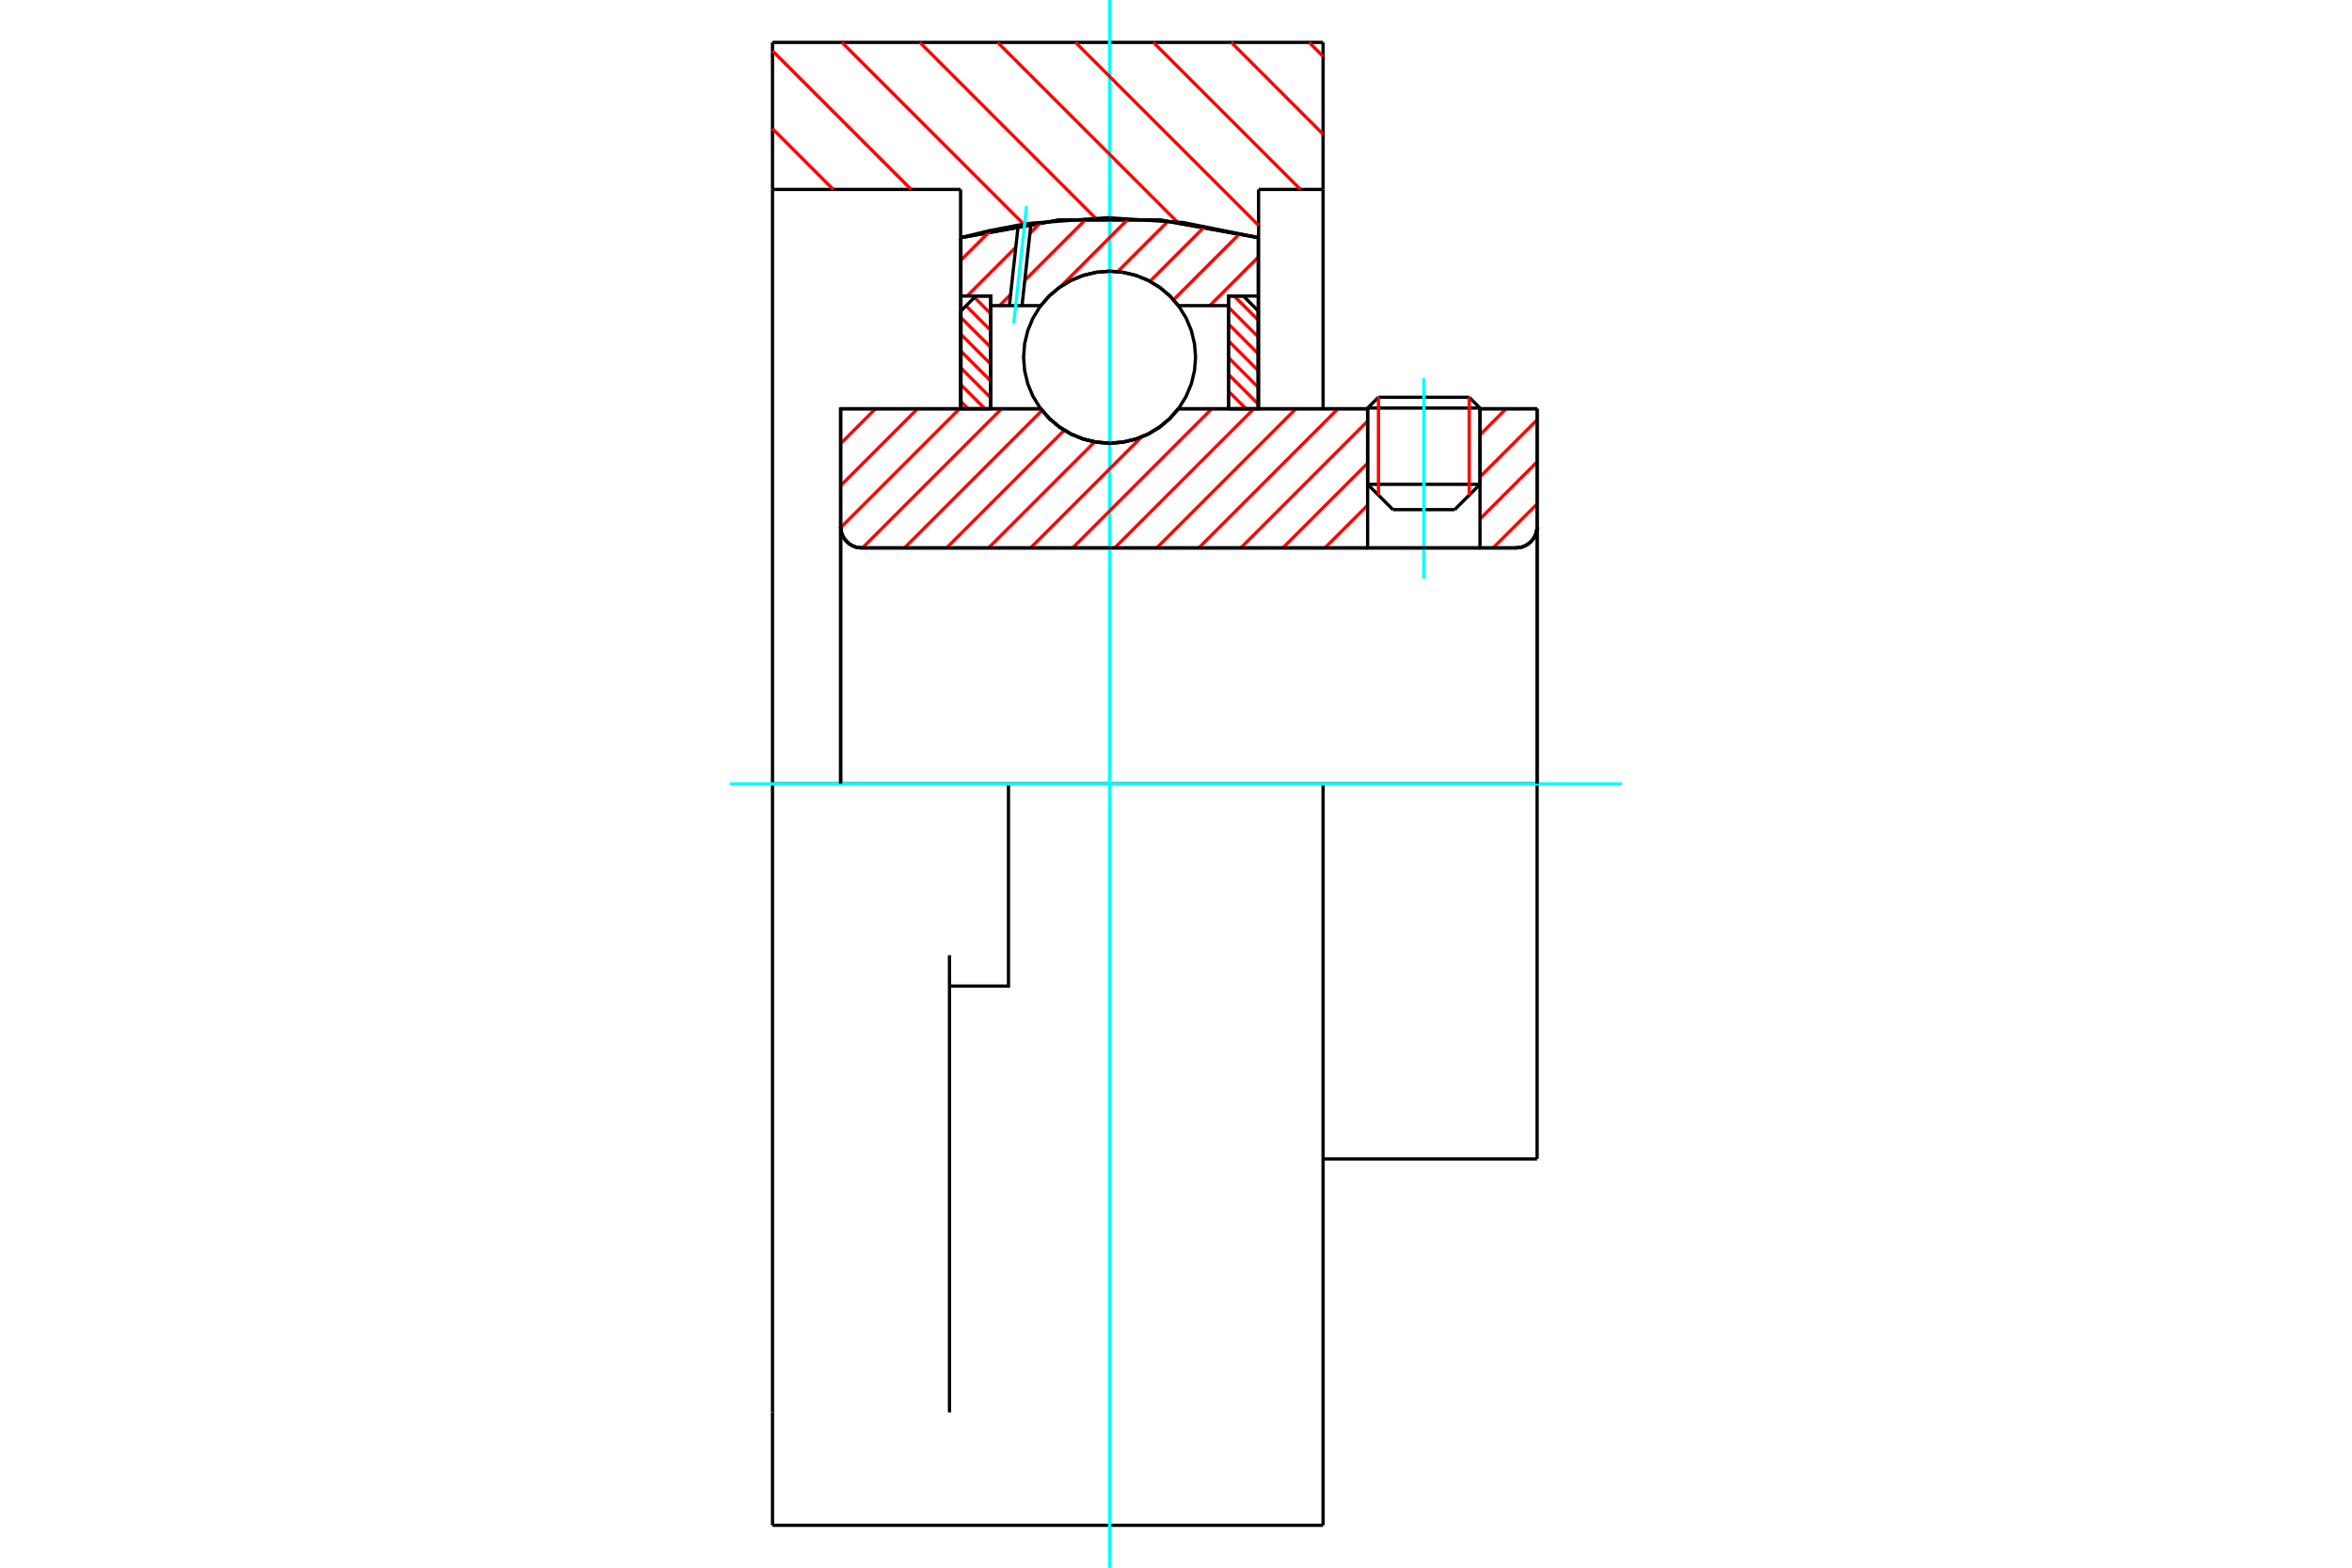<?xml version="1.0" standalone="no"?>
<!DOCTYPE svg PUBLIC "-//W3C//DTD SVG 1.1//EN"
	"http://www.w3.org/Graphics/SVG/1.1/DTD/svg11.dtd">
<svg xmlns="http://www.w3.org/2000/svg" height="100%" width="100%" viewBox="0 0 36000 24000">
	<rect x="-1800" y="-1200" width="39600" height="26400" style="fill:#FFF"/>
	<g style="fill:none; fill-rule:evenodd" transform="matrix(1 0 0 1 0 0)">
		<g style="fill:none; stroke:#000; stroke-width:50; shape-rendering:geometricPrecision">
			<line x1="22653" y1="6247" x2="20933" y2="6247"/>
			<line x1="21099" y1="6082" x2="22488" y2="6082"/>
			<line x1="20933" y1="7415" x2="22653" y2="7415"/>
			<line x1="22266" y1="7802" x2="21320" y2="7802"/>
			<polyline points="23201,8388 23252,8384 23302,8373 23349,8353 23393,8326 23431,8293 23465,8254 23491,8211 23511,8164 23523,8114 23527,8063"/>
			<line x1="23527" y1="6258" x2="23527" y2="8063"/>
			<line x1="22653" y1="6258" x2="23527" y2="6258"/>
			<line x1="18036" y1="6258" x2="20933" y2="6258"/>
			<polyline points="15930,6258 16064,6411 16220,6541 16395,6646 16583,6723 16781,6769 16983,6785 17186,6769 17384,6723 17572,6646 17746,6541 17902,6411 18036,6258"/>
			<line x1="12867" y1="6258" x2="15930" y2="6258"/>
			<line x1="12867" y1="8063" x2="12867" y2="6258"/>
			<polyline points="12867,8063 12871,8114 12883,8164 12902,8211 12929,8254 12962,8293 13001,8326 13044,8353 13092,8373 13141,8384 13192,8388"/>
			<line x1="23201" y1="8388" x2="13192" y2="8388"/>
			<line x1="23527" y1="12000" x2="20251" y2="12000"/>
			<line x1="23527" y1="8063" x2="23527" y2="12000"/>
			<line x1="23527" y1="17742" x2="23527" y2="12000"/>
			<line x1="12867" y1="8063" x2="12867" y2="12000"/>
			<line x1="21099" y1="6082" x2="20933" y2="6247"/>
			<line x1="22653" y1="6247" x2="22488" y2="6082"/>
			<line x1="22266" y1="7802" x2="22653" y2="7415"/>
			<line x1="20933" y1="7415" x2="21320" y2="7802"/>
			<line x1="20933" y1="6247" x2="20933" y2="7415"/>
			<line x1="22653" y1="7415" x2="22653" y2="6247"/>
			<polyline points="23201,8388 23252,8384 23302,8373 23349,8353 23393,8326 23431,8293 23465,8254 23491,8211 23511,8164 23523,8114 23527,8063"/>
			<line x1="20251" y1="17742" x2="23527" y2="17742"/>
			<polyline points="12867,8063 12871,8114 12883,8164 12902,8211 12929,8254 12962,8293 13001,8326 13044,8353 13092,8373 13141,8384 13192,8388"/>
			<line x1="15436" y1="12000" x2="11824" y2="12000"/>
			<line x1="20251" y1="12000" x2="15436" y2="12000"/>
			<line x1="14703" y1="2900" x2="11824" y2="2900"/>
			<line x1="14703" y1="3639" x2="14703" y2="2900"/>
			<polyline points="19264,3639 17752,3367 16215,3367 14703,3639"/>
			<line x1="19264" y1="2900" x2="19264" y2="3639"/>
			<line x1="20251" y1="2900" x2="19264" y2="2900"/>
			<line x1="20251" y1="649" x2="20251" y2="2900"/>
			<line x1="11824" y1="649" x2="20251" y2="649"/>
			<line x1="11824" y1="2900" x2="11824" y2="649"/>
			<line x1="20251" y1="12000" x2="20251" y2="23351"/>
			<line x1="20251" y1="2900" x2="20251" y2="6258"/>
			<line x1="19264" y1="3639" x2="19264" y2="6258"/>
			<line x1="11824" y1="23351" x2="11824" y2="21623"/>
			<line x1="14703" y1="6258" x2="14703" y2="3639"/>
			<line x1="11824" y1="12000" x2="11824" y2="2900"/>
			<polyline points="11824,21623 11824,14624 11824,12000"/>
			<line x1="14533" y1="21623" x2="14533" y2="14624"/>
			<polyline points="14533,15096 15436,15096 15436,12000"/>
			<line x1="11824" y1="23351" x2="20251" y2="23351"/>
		</g>
		<g style="fill:none; stroke:#0FF; stroke-width:50; shape-rendering:geometricPrecision">
			<line x1="21793" y1="8857" x2="21793" y2="5790"/>
			<line x1="16983" y1="24000" x2="16983" y2="0"/>
			<line x1="11175" y1="12000" x2="24825" y2="12000"/>
		</g>
		<g style="fill:none; stroke:#F00; stroke-width:50; shape-rendering:geometricPrecision">
			<line x1="20038" y1="649" x2="20251" y2="863"/>
			<line x1="18846" y1="649" x2="20251" y2="2055"/>
			<line x1="17654" y1="649" x2="19905" y2="2900"/>
			<line x1="16462" y1="649" x2="19264" y2="3451"/>
			<line x1="15270" y1="649" x2="18021" y2="3399"/>
			<line x1="14079" y1="649" x2="16769" y2="3340"/>
			<line x1="12887" y1="649" x2="15674" y2="3437"/>
			<line x1="11824" y1="778" x2="13946" y2="2900"/>
			<line x1="11824" y1="1970" x2="12754" y2="2900"/>
		</g>
		<g style="fill:none; stroke:#000; stroke-width:50; shape-rendering:geometricPrecision">
			<polyline points="19264,3639 17752,3367 16215,3367 14703,3639"/>
		</g>
		<g style="fill:none; stroke:#F00; stroke-width:50; shape-rendering:geometricPrecision">
			<line x1="22488" y1="6082" x2="22488" y2="7581"/>
			<line x1="21099" y1="7581" x2="21099" y2="6082"/>
			<line x1="14708" y1="6148" x2="14819" y2="6258"/>
			<line x1="14708" y1="5890" x2="15076" y2="6258"/>
			<line x1="14708" y1="5633" x2="15163" y2="6088"/>
			<line x1="14708" y1="5376" x2="15163" y2="5831"/>
			<line x1="14708" y1="5118" x2="15163" y2="5573"/>
			<line x1="14708" y1="4861" x2="15163" y2="5316"/>
			<line x1="14786" y1="4682" x2="15163" y2="5058"/>
			<line x1="14915" y1="4553" x2="15163" y2="4801"/>
			<line x1="15152" y1="4532" x2="15163" y2="4544"/>
		</g>
		<g style="fill:none; stroke:#000; stroke-width:50; shape-rendering:geometricPrecision">
			<polyline points="15163,6258 15163,4532 14936,4532 14708,4760 14708,6258 15163,6258"/>
		</g>
		<g style="fill:none; stroke:#F00; stroke-width:50; shape-rendering:geometricPrecision">
			<line x1="18890" y1="4532" x2="19258" y2="4900"/>
			<line x1="18803" y1="4703" x2="19258" y2="5158"/>
			<line x1="18803" y1="4960" x2="19258" y2="5415"/>
			<line x1="18803" y1="5218" x2="19258" y2="5673"/>
			<line x1="18803" y1="5475" x2="19258" y2="5930"/>
			<line x1="18803" y1="5732" x2="19258" y2="6187"/>
			<line x1="18803" y1="5990" x2="19072" y2="6258"/>
			<line x1="18803" y1="6247" x2="18815" y2="6258"/>
		</g>
		<g style="fill:none; stroke:#000; stroke-width:50; shape-rendering:geometricPrecision">
			<polyline points="18803,6258 18803,4532 19031,4532 19258,4760 19258,6258 18803,6258"/>
			<polyline points="18300,5469 18283,5263 18235,5062 18156,4871 18048,4695 17914,4538 17757,4404 17581,4296 17390,4217 17189,4169 16983,4152 16777,4169 16577,4217 16386,4296 16210,4404 16053,4538 15918,4695 15810,4871 15731,5062 15683,5263 15667,5469 15683,5675 15731,5875 15810,6066 15918,6242 16053,6399 16210,6534 16386,6641 16577,6720 16777,6769 16983,6785 17189,6769 17390,6720 17581,6641 17757,6534 17914,6399 18048,6242 18156,6066 18235,5875 18283,5675 18300,5469"/>
		</g>
		<g style="fill:none; stroke:#F00; stroke-width:50; shape-rendering:geometricPrecision">
			<line x1="19258" y1="3937" x2="18517" y2="4679"/>
			<line x1="18981" y1="3571" x2="17962" y2="4590"/>
			<line x1="18446" y1="3462" x2="17602" y2="4307"/>
			<line x1="17881" y1="3384" x2="17106" y2="4159"/>
			<line x1="17279" y1="3342" x2="16235" y2="4387"/>
			<line x1="16636" y1="3342" x2="15686" y2="4292"/>
			<line x1="15469" y1="4509" x2="15299" y2="4679"/>
			<line x1="15937" y1="3398" x2="15765" y2="3570"/>
			<line x1="15548" y1="3786" x2="14802" y2="4532"/>
			<line x1="15161" y1="3530" x2="14708" y2="3983"/>
		</g>
		<g style="fill:none; stroke:#000; stroke-width:50; shape-rendering:geometricPrecision">
			<polyline points="14708,6258 14708,4532 14708,3637"/>
			<polyline points="15585,3447 15144,3531 14708,3637"/>
			<polyline points="15781,3417 15683,3431 15585,3447"/>
			<polyline points="19258,3637 18113,3407 16947,3333 15781,3417"/>
			<polyline points="19258,3637 19258,4532 18803,4532 18803,4679 18803,6258"/>
			<polyline points="18803,4679 18036,4679 17902,4526 17746,4396 17572,4291 17384,4215 17186,4168 16983,4152 16781,4168 16583,4215 16395,4291 16220,4396 16064,4526 15930,4679 15643,4679 15450,4679 15163,4679 15163,6258"/>
			<polyline points="15163,4679 15163,4532 14708,4532"/>
			<line x1="19258" y1="4532" x2="19258" y2="6258"/>
		</g>
		<g style="fill:none; stroke:#0FF; stroke-width:50; shape-rendering:geometricPrecision">
			<line x1="15517" y1="4953" x2="15713" y2="3157"/>
		</g>
		<g style="fill:none; stroke:#000; stroke-width:50; shape-rendering:geometricPrecision">
			<line x1="15450" y1="4679" x2="15585" y2="3447"/>
			<line x1="15643" y1="4679" x2="15781" y2="3417"/>
		</g>
		<g style="fill:none; stroke:#F00; stroke-width:50; shape-rendering:geometricPrecision">
			<line x1="23527" y1="7715" x2="22853" y2="8388"/>
			<line x1="23527" y1="7071" x2="22653" y2="7945"/>
			<line x1="23527" y1="6428" x2="22653" y2="7301"/>
			<line x1="23052" y1="6258" x2="22653" y2="6658"/>
			<line x1="20933" y1="8378" x2="20922" y2="8388"/>
			<line x1="20933" y1="7734" x2="20279" y2="8388"/>
			<line x1="20933" y1="7091" x2="19635" y2="8388"/>
			<line x1="20933" y1="6447" x2="18992" y2="8388"/>
			<line x1="20479" y1="6258" x2="18348" y2="8388"/>
			<line x1="19835" y1="6258" x2="17705" y2="8388"/>
			<line x1="19192" y1="6258" x2="17061" y2="8388"/>
			<line x1="18548" y1="6258" x2="16418" y2="8388"/>
			<line x1="17473" y1="6690" x2="15774" y2="8388"/>
			<line x1="16755" y1="6765" x2="15131" y2="8388"/>
			<line x1="16289" y1="6587" x2="14488" y2="8388"/>
			<line x1="15950" y1="6283" x2="13844" y2="8388"/>
			<line x1="15331" y1="6258" x2="13201" y2="8388"/>
			<line x1="14687" y1="6258" x2="12867" y2="8078"/>
			<line x1="14044" y1="6258" x2="12867" y2="7435"/>
			<line x1="13400" y1="6258" x2="12867" y2="6792"/>
		</g>
		<g style="fill:none; stroke:#000; stroke-width:50; shape-rendering:geometricPrecision">
			<line x1="23527" y1="12000" x2="23527" y2="6258"/>
			<polyline points="23201,8388 23252,8384 23302,8373 23349,8353 23393,8326 23431,8293 23465,8254 23491,8211 23511,8164 23523,8114 23527,8063"/>
			<polyline points="23201,8388 22653,8388 22653,6258"/>
			<polyline points="22653,8388 20933,8388 20933,6258"/>
			<line x1="20933" y1="8388" x2="13192" y2="8388"/>
			<polyline points="12867,8063 12871,8114 12883,8164 12902,8211 12929,8254 12962,8293 13001,8326 13044,8353 13092,8373 13141,8384 13192,8388"/>
			<polyline points="12867,8063 12867,6258 13322,6258 15930,6258 16064,6411 16220,6541 16395,6646 16583,6723 16781,6769 16983,6785 17186,6769 17384,6723 17572,6646 17746,6541 17902,6411 18036,6258 20933,6258"/>
			<line x1="22653" y1="6258" x2="23527" y2="6258"/>
			<line x1="12867" y1="12000" x2="12867" y2="8063"/>
		</g>
	</g>
</svg>
